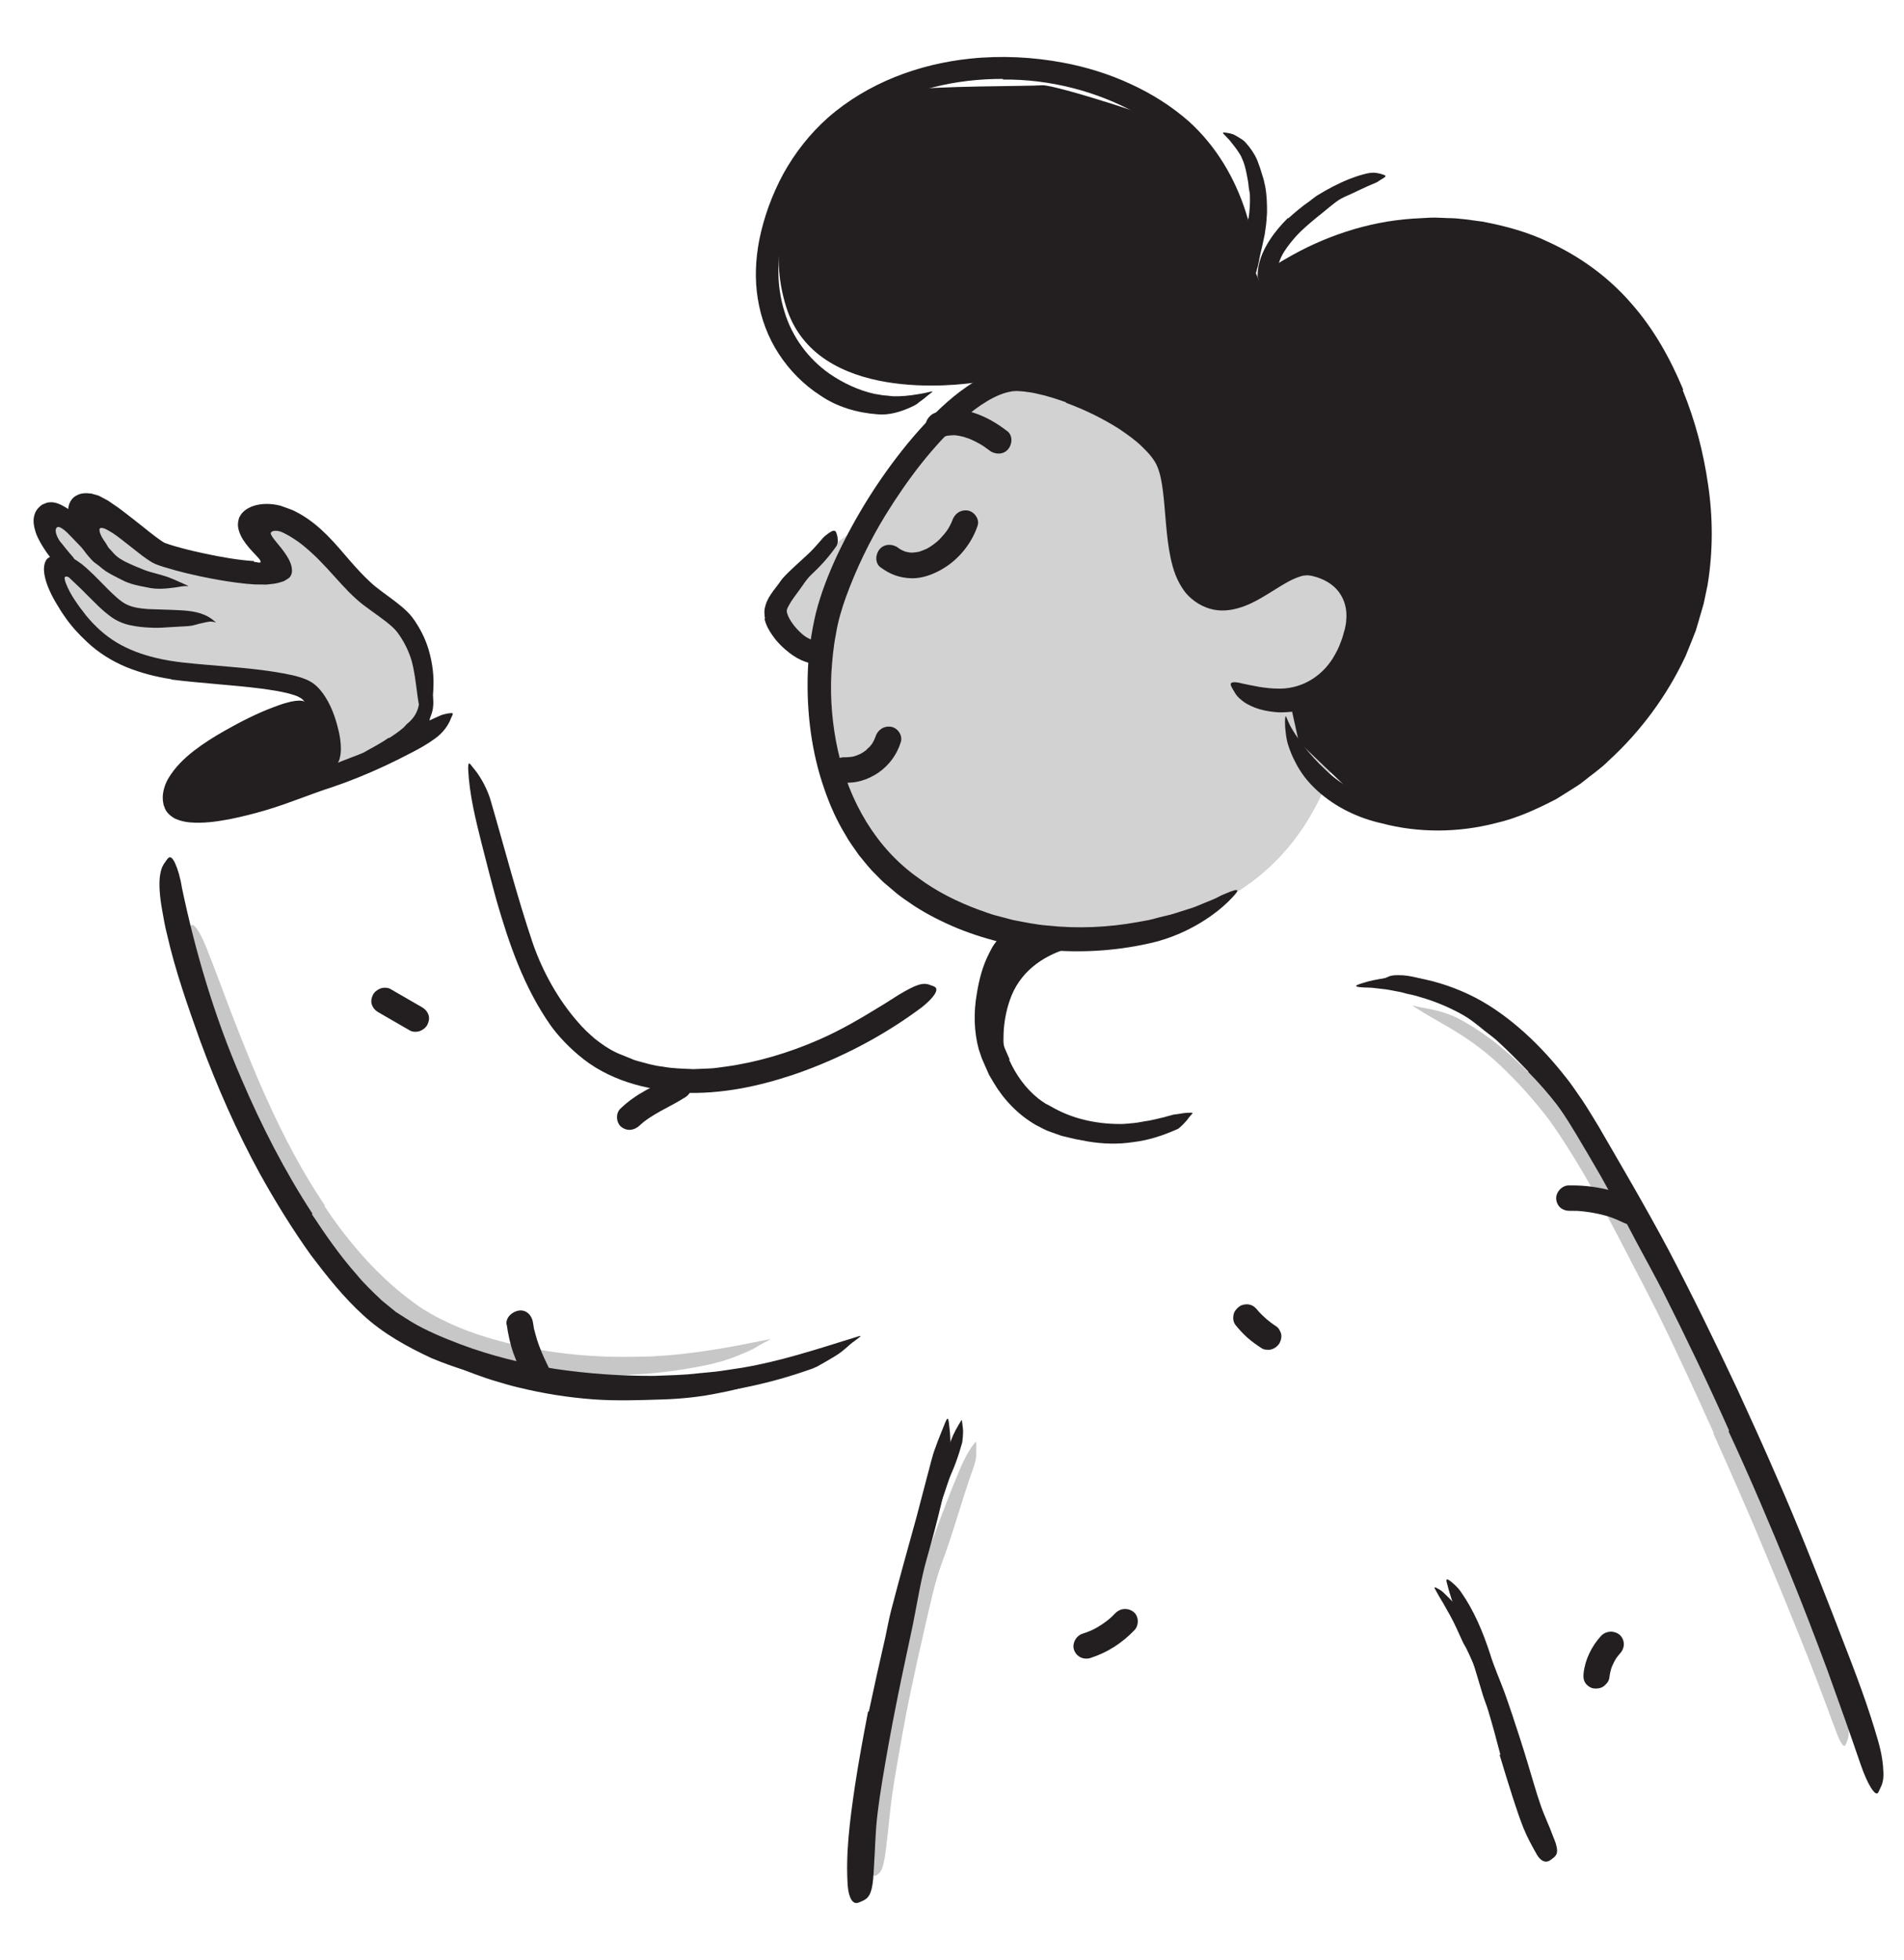<svg width="205" height="211" viewBox="0 0 205 211" fill="none" xmlns="http://www.w3.org/2000/svg">
<path opacity="0.2" d="M93.377 56.137C93.377 56.137 86.292 60.742 84.573 63.333C82.844 65.916 83.233 69.503 84.542 69.55C85.852 69.598 88.241 71.292 88.241 71.292C88.241 71.292 89.388 82.012 90.156 84.527C90.924 87.034 98.401 96.856 99.871 97.465C101.34 98.075 108.388 99.714 111.313 100.333C114.238 100.953 124.543 99.925 126.507 99.016C127.979 98.337 138.295 96.2 143.073 83.678C145.647 76.942 138.171 77.428 139.481 75.996C140.791 74.565 147.491 69.433 146.643 66.236C145.796 63.039 143.037 57.137 140.088 58.548C137.139 59.96 132.787 66.824 130.418 63.692C128.049 60.56 127.524 51.406 127.524 51.406C127.524 51.406 123.303 43.862 121.672 43.652C120.04 43.442 108.823 39.705 108.823 39.705L99.024 47.877L93.36 56.147L93.377 56.137Z" fill="#231F20"/>
<path d="M94.249 79.346C94.249 79.346 94.219 79.434 94.213 79.477C94.153 79.662 94.249 79.346 94.266 79.327C94.208 79.383 94.181 79.539 94.141 79.611C94.055 79.789 93.96 79.951 93.856 80.122C93.752 80.293 93.928 80.005 93.945 79.995C93.919 79.997 93.88 80.086 93.864 80.104C93.798 80.187 93.733 80.269 93.668 80.343C93.553 80.481 93.343 80.609 93.255 80.762C93.271 80.735 93.522 80.543 93.371 80.658C93.338 80.686 93.296 80.716 93.263 80.744C93.188 80.802 93.113 80.859 93.037 80.908C92.878 81.024 92.709 81.115 92.532 81.215C92.397 81.294 92.879 81.049 92.642 81.154C92.6 81.175 92.557 81.195 92.514 81.207C92.429 81.24 92.344 81.281 92.259 81.314C92.064 81.39 91.866 81.44 91.669 81.491L92.038 81.409C91.652 81.492 91.271 81.523 90.879 81.504L91.254 81.525L91.185 81.53C90.792 81.494 90.454 81.513 90.111 81.747C89.825 81.941 89.566 82.288 89.505 82.626C89.446 82.99 89.484 83.381 89.7 83.68C89.896 83.946 90.215 84.228 90.572 84.25C91.348 84.297 92.058 84.248 92.81 84.023C93.426 83.845 94.036 83.538 94.573 83.177C95.746 82.363 96.588 81.207 96.995 79.856C97.21 79.154 96.637 78.337 95.928 78.233C95.131 78.118 94.479 78.591 94.249 79.337L94.249 79.346Z" fill="#231F20"/>
<path d="M108.446 46.41C106.34 44.771 103.389 43.387 100.629 44.463C99.941 44.732 99.464 45.537 99.743 46.237C100.023 46.937 100.781 47.343 101.52 47.053C101.639 47.009 101.767 46.965 101.886 46.929C101.946 46.916 102.024 46.91 102.074 46.88C102.007 46.911 101.791 46.929 101.989 46.904C102.264 46.865 102.533 46.86 102.809 46.846C103 46.839 102.539 46.817 102.722 46.844C102.784 46.856 102.853 46.859 102.914 46.862C103.045 46.877 103.176 46.901 103.307 46.924C103.439 46.947 103.57 46.979 103.693 47.011C103.755 47.032 103.825 47.043 103.887 47.064C103.922 47.069 103.949 47.084 103.984 47.09C104.08 47.116 104.045 47.11 103.886 47.055C103.924 47.112 104.196 47.166 104.266 47.194C104.39 47.244 104.515 47.302 104.639 47.351C104.888 47.467 105.128 47.583 105.369 47.717C105.485 47.784 105.601 47.851 105.717 47.918C105.789 47.963 105.861 48.008 105.933 48.053C106.094 48.159 105.735 47.916 105.888 48.023C106.113 48.183 106.338 48.343 106.564 48.512C107.133 48.951 108.052 48.961 108.548 48.35C109.013 47.785 109.051 46.871 108.446 46.402L108.446 46.41Z" fill="#231F20"/>
<path d="M68.89 121.134C68.939 121.087 68.989 121.04 69.031 121.002C69.163 120.88 69.048 121.001 68.972 121.05C69.073 120.982 69.172 120.888 69.263 120.804C69.472 120.642 69.681 120.488 69.899 120.342C70.309 120.069 70.739 119.82 71.169 119.58C72.072 119.087 72.985 118.628 73.85 118.07C74.471 117.661 74.69 116.72 74.252 116.141C73.813 115.562 72.97 115.366 72.307 115.805C71.417 116.382 70.478 116.852 69.55 117.355C68.546 117.907 67.625 118.546 66.791 119.349C66.254 119.863 66.341 120.873 66.894 121.306C67.519 121.801 68.303 121.694 68.882 121.143L68.89 121.134Z" fill="#231F20"/>
<path d="M54.557 142.578C54.711 143.657 54.943 144.73 55.305 145.748C55.645 146.682 56.08 147.582 56.506 148.474C56.665 148.816 56.847 149.087 57.208 149.257C57.524 149.404 57.976 149.445 58.312 149.305C58.967 149.035 59.557 148.198 59.212 147.499C58.796 146.632 58.371 145.757 58.042 144.857C57.888 144.437 57.751 144.015 57.64 143.582C57.607 143.463 57.583 143.344 57.551 143.234C57.529 143.158 57.448 142.948 57.47 142.868C57.508 143.082 57.518 143.107 57.483 142.954C57.48 142.885 57.459 142.826 57.447 142.757C57.422 142.621 57.406 142.483 57.382 142.356C57.282 141.636 56.7 140.965 55.887 141.074C55.17 141.168 54.42 141.818 54.54 142.588L54.557 142.578Z" fill="#231F20"/>
<path d="M169.015 130.341C169.3 130.335 169.587 130.346 169.872 130.348C169.977 130.356 169.951 130.35 169.786 130.346C169.864 130.348 169.934 130.36 170.012 130.362C170.16 130.375 170.316 130.388 170.464 130.401C170.996 130.46 171.52 130.544 172.037 130.655C172.299 130.71 172.554 130.774 172.809 130.846C172.95 130.886 173.107 130.915 173.24 130.972C173.019 130.88 173.214 130.966 173.328 130.999C173.858 131.185 174.38 131.405 174.887 131.653C175.536 131.964 176.465 131.685 176.775 131.006C177.086 130.328 176.869 129.505 176.176 129.172C173.918 128.075 171.422 127.557 168.878 127.603C168.143 127.612 167.482 128.388 167.554 129.086C167.63 129.869 168.236 130.362 169.023 130.341L169.015 130.341Z" fill="#231F20"/>
<g opacity="0.25">
<path d="M95.719 183.416C96.199 181.006 96.697 178.596 97.325 176.199C97.534 175.322 97.705 174.44 97.951 173.576C98.807 170.508 99.755 167.458 100.881 164.459C101.364 163.124 101.902 161.8 102.395 160.481C103.111 158.811 103.659 157.071 104.769 155.546C105.106 155.064 105.129 155.157 105.115 155.661C105.112 155.99 105.11 156.345 105.107 156.7C105.08 157.119 104.954 157.581 104.783 158.065C103.548 161.497 102.647 164.977 101.347 168.416C100.603 170.486 100.161 172.71 99.643 174.88C99.088 177.27 98.562 179.666 98.054 182.069C97.744 183.545 97.452 185.035 97.188 186.515C96.802 188.768 96.362 191.026 96.05 193.272C95.798 195.019 95.674 196.737 95.457 198.463C95.41 198.839 95.363 199.216 95.316 199.602C95.095 201.025 94.922 201.466 94.529 201.745C94.44 201.806 94.351 201.892 94.261 201.927C93.981 202.048 93.824 201.448 93.841 200.399C93.855 197.289 94.157 194.022 94.533 190.74C94.781 188.301 95.241 185.859 95.664 183.421L95.719 183.416Z" fill="#231F20"/>
</g>
<g opacity="0.25">
<path d="M34.935 129.833C37.332 133.439 40.165 136.775 43.558 139.475C44.193 139.944 44.812 140.456 45.471 140.871C46.138 141.261 46.779 141.678 47.505 142.011C49.983 143.276 52.743 144.151 55.562 144.792C58.39 145.433 61.305 145.838 64.26 145.986C65.563 146.069 66.888 146.065 68.204 146.054L70.177 146.012C70.834 145.964 71.49 145.925 72.147 145.878C75.513 145.581 78.84 144.985 82.197 144.294C83.26 144.122 83.11 144.095 82.286 144.521C81.874 144.721 81.312 145.13 80.581 145.455C79.848 145.762 78.979 146.151 78 146.449C76.276 146.981 74.507 147.255 72.737 147.538C71.856 147.642 70.966 147.763 70.074 147.842L67.404 148.011C63.85 148.031 60.325 147.703 56.871 147.014C54.815 146.567 52.716 146.133 50.659 145.467C49.619 145.182 48.618 144.758 47.609 144.385C46.632 143.925 45.631 143.501 44.726 142.899C40.779 140.354 37.544 137.049 34.839 133.423C34.042 132.279 33.186 131.176 32.475 129.982L31.371 128.22L30.343 126.417C28.295 122.76 26.59 118.909 25.016 115.07C23.796 112.081 22.588 109.159 21.517 106.155C21.277 105.496 21.029 104.855 20.806 104.178C20.003 101.679 19.982 100.805 20.302 100.108C20.383 99.948 20.445 99.749 20.536 99.638C20.836 99.272 21.473 100.187 22.201 101.96C23.256 104.595 24.236 107.32 25.296 110.055C26.372 112.78 27.459 115.538 28.693 118.239C30.502 122.248 32.544 126.167 34.995 129.794L34.953 129.831L34.935 129.833Z" fill="#231F20"/>
</g>
<g opacity="0.25">
<path d="M184.509 154.243C182.539 149.882 180.551 145.522 178.422 141.237C177.636 139.681 176.848 138.117 176.027 136.582C173.209 131.126 170.381 125.629 166.857 120.637C165.246 118.501 163.386 116.431 161.42 114.587C160.156 113.404 158.781 112.344 157.303 111.397C155.843 110.44 154.273 109.656 152.768 108.695C151.818 108.109 151.93 108.218 152.881 108.417C153.832 108.608 155.718 108.845 157.534 109.923C160.81 111.742 163.579 114.299 165.994 116.958C167.16 118.357 168.364 119.794 169.32 121.325C169.811 122.085 170.338 122.832 170.803 123.603L172.172 125.944C172.725 126.878 173.269 127.821 173.788 128.785C174.323 129.737 174.868 130.698 175.414 131.667C176.461 133.618 177.534 135.567 178.527 137.524C180.702 141.848 182.807 146.213 184.806 150.623C186.066 153.326 187.237 156.064 188.452 158.781C190.242 162.919 191.989 167.105 193.68 171.252C194.344 172.863 194.998 174.457 195.661 176.051C196.315 177.645 196.959 179.232 197.552 180.866C197.809 181.589 198.117 182.263 198.329 183.007C199.204 185.731 199.15 186.75 198.875 187.43C198.81 187.591 198.747 187.786 198.671 187.879C198.534 188.039 198.346 187.851 198.11 187.384C197.992 187.155 197.862 186.85 197.73 186.494C197.606 186.136 197.444 185.714 197.252 185.234C195.178 179.526 192.731 173.536 190.232 167.551C188.383 163.101 186.437 158.668 184.456 154.265L184.491 154.245L184.509 154.243Z" fill="#231F20"/>
</g>
<path d="M54.667 147.206C57.144 147.951 59.704 148.498 62.304 148.815C63.253 148.947 64.212 148.962 65.167 149.044C68.541 149.299 71.955 149.166 75.354 148.758C76.865 148.578 78.369 148.264 79.836 147.92C80.772 147.652 81.72 147.45 82.656 147.182C83.602 146.931 84.537 146.663 85.514 146.509C86.122 146.409 86.065 146.464 85.634 146.808C85.361 147.031 85.054 147.273 84.739 147.525C84.357 147.806 83.877 148.046 83.344 148.256C82.397 148.625 81.432 148.996 80.443 149.251C79.454 149.498 78.466 149.762 77.457 149.943C75.458 150.364 73.413 150.579 71.369 150.643C68.929 150.723 66.385 150.819 63.896 150.635C61.164 150.437 58.463 150.003 55.819 149.354C55.006 149.169 54.206 148.924 53.408 148.687C52.609 148.459 51.816 148.172 51.041 147.891C48.679 147.011 46.424 145.888 44.26 144.666C42.584 143.705 40.952 142.741 39.429 141.568C39.087 141.319 38.779 141.043 38.461 140.759C37.314 139.672 37.098 139.179 37.191 138.67C37.211 138.551 37.221 138.417 37.268 138.329C37.424 138.016 38.019 138.319 38.885 139.002C41.462 140.977 44.311 142.88 47.433 144.402C49.749 145.536 52.151 146.514 54.675 147.188L54.677 147.23L54.667 147.206Z" fill="#231F20"/>
<path d="M164.55 115.35C163.463 114.22 162.304 113.044 161.161 112.004C160.732 111.619 160.262 111.297 159.816 110.938C158.269 109.657 156.596 108.471 154.747 107.593C153.934 107.187 153.065 106.898 152.198 106.642C151.633 106.491 151.069 106.366 150.511 106.188C149.947 106.046 149.381 105.886 148.827 105.614C148.479 105.445 148.524 105.484 148.85 105.389C149.013 105.341 149.26 105.243 149.566 105.098C149.865 104.996 150.204 104.968 150.569 104.973C151.866 104.961 153.081 105.376 154.269 105.777C155.449 106.204 156.584 106.763 157.646 107.423C158.899 108.231 160.279 108.968 161.462 109.936C162.779 110.987 163.937 112.146 165.103 113.287C165.82 114.001 166.528 114.724 167.212 115.475C168.247 116.61 169.191 117.846 170.084 119.087C170.779 120.052 171.507 120.98 172.092 122.006C172.216 122.227 172.359 122.448 172.475 122.678C172.921 123.544 172.888 123.899 172.594 124.266C172.52 124.35 172.464 124.449 172.389 124.515C172.131 124.734 171.71 124.511 171.28 123.962C170.671 123.136 170.061 122.301 169.443 121.468C168.858 120.614 168.264 119.761 167.629 118.928C166.676 117.701 165.647 116.514 164.526 115.387L164.559 115.35L164.55 115.35Z" fill="#231F20"/>
<path d="M158.936 179.815C158.613 179.052 158.291 178.29 157.925 177.548C157.796 177.272 157.624 177.026 157.495 176.751C157.046 175.782 156.632 174.793 156.106 173.856C155.872 173.442 155.638 173.027 155.405 172.613C155.086 172.093 154.776 171.572 154.491 171.023C154.402 170.848 154.464 170.835 154.636 170.916C154.799 170.998 155.098 171.147 155.366 171.385C155.831 171.824 156.278 172.273 156.701 172.75C157.089 173.247 157.401 173.802 157.695 174.368C158.031 175.051 158.532 175.669 158.869 176.37C159.253 177.127 159.612 177.904 159.954 178.691L160.569 180.141C160.881 180.869 161.15 181.619 161.47 182.338C161.712 182.899 162.022 183.42 162.254 183.982C162.305 184.108 162.373 184.224 162.415 184.35C162.581 184.822 162.547 185.007 162.284 185.211C162.225 185.259 162.166 185.316 162.106 185.347C161.892 185.477 161.629 185.351 161.428 185.047C161.13 184.594 160.823 184.125 160.577 183.634C160.338 183.133 160.117 182.622 159.896 182.112C159.564 181.35 159.25 180.578 158.901 179.826L158.936 179.806L158.936 179.815Z" fill="#231F20"/>
<path d="M98.733 164.192L99.867 161.339C99.999 160.99 100.096 160.634 100.237 160.284L100.991 158.461L101.791 156.651C102.019 156.111 102.212 155.566 102.405 155.021C102.66 154.323 103.033 153.668 103.433 153.01C103.555 152.809 103.566 152.843 103.586 153.05C103.597 153.257 103.689 153.658 103.695 154.108C103.689 154.5 103.656 154.884 103.605 155.262L103.282 156.347C103.054 157.069 102.79 157.785 102.491 158.486C102.11 159.324 101.866 160.238 101.549 161.115L100.487 164.005L99.846 165.785C99.521 166.68 99.187 167.583 98.925 168.49C98.723 169.193 98.61 169.905 98.462 170.62C98.426 170.779 98.398 170.929 98.362 171.088C98.207 171.665 98.056 171.825 97.695 171.872C97.606 171.879 97.528 171.903 97.448 171.901C97.182 171.896 97.025 171.614 97.045 171.161C97.081 169.83 97.409 168.484 97.772 167.143C98.048 166.149 98.341 165.161 98.707 164.194L98.742 164.191L98.733 164.192Z" fill="#231F20"/>
<path opacity="0.2" d="M35.759 82.994C35.759 82.994 34.477 74.641 33.116 74.042C31.755 73.443 22.186 72.26 21.47 72.198C20.755 72.137 12.648 70.337 11.674 69.655C10.699 68.973 6.507 63.941 6.507 63.941L6.46 60.734C6.46 60.734 3.651 56.248 4.865 56.028C6.079 55.809 9.508 58.061 9.508 58.061C9.508 58.061 8.557 54.03 9.311 54.328C10.066 54.625 15.921 58.057 15.921 58.057L25.007 61.139L29.67 61.236C29.67 61.236 26.55 55.781 27.831 55.693C29.113 55.605 34.643 58.653 34.475 58.607C34.308 58.561 39.014 63.114 41.205 64.784C43.396 66.453 45.067 69.817 45.358 70.222C45.649 70.626 46.895 77.637 44.611 78.801C42.325 79.964 35.767 82.976 35.767 82.976L35.759 82.994Z" fill="#231F20"/>
<path d="M41.879 79.461C42.394 79.135 42.924 78.765 43.4 78.364C43.575 78.221 43.688 78.04 43.846 77.906C44.414 77.438 44.831 76.905 45.035 76.14C45.122 75.814 45.165 75.466 45.173 75.113C45.161 74.891 45.166 74.658 45.163 74.426C45.211 74.19 45.346 73.938 45.438 73.698C45.509 73.546 45.544 73.56 45.698 73.668C45.835 73.777 46.202 73.971 46.442 74.226C46.728 75.183 46.808 76.372 46.194 77.455C45.844 78.095 45.504 78.759 45.042 79.253C44.511 79.778 43.967 80.193 43.405 80.618C43.052 80.87 42.699 81.114 42.336 81.35C41.788 81.705 41.194 82.012 40.617 82.317C40.178 82.577 39.739 82.863 39.253 83.066C39.151 83.109 39.049 83.169 38.929 83.196C38.723 83.264 38.574 83.251 38.456 83.166C38.339 83.09 38.263 82.958 38.191 82.766C38.16 82.674 38.121 82.591 38.091 82.508C38.015 82.222 38.12 81.912 38.335 81.679C38.661 81.412 38.979 81.17 39.298 80.938C39.619 80.731 39.967 80.564 40.314 80.364C40.822 80.073 41.355 79.771 41.851 79.412L41.879 79.444L41.879 79.461Z" fill="#231F20"/>
<path d="M119.435 101.464C118.689 101.404 110.825 101.456 108.709 107.704C107.069 112.544 108.954 116.861 108.954 116.861L105.728 109.466L106.873 104.012L110.401 100.534L119.453 101.471L119.435 101.464Z" fill="#231F20"/>
<path d="M105.298 41.136C103.193 41.471 87.916 43.455 84.654 33.059C80.828 20.84 91.296 10.784 97.409 9.741C100.444 9.226 110.888 9.295 112.196 9.179C113.503 9.063 125.998 13.064 126.828 13.785C127.657 14.507 132.118 22.556 132.118 22.556L135.593 30.249C135.593 30.249 144.442 26.451 144.939 26.308C145.436 26.164 157.736 24.313 162.521 26.133C167.306 27.954 174.107 33.023 175.981 35.752C177.865 38.48 181.569 48.865 181.875 54.013C182.18 59.161 181.874 67.73 179.707 70.525C177.54 73.32 175.392 79.295 171.302 82.248C167.211 85.2 159.686 87.68 157.4 87.73C155.115 87.781 147.462 87.019 146.395 86.077C145.327 85.135 139.838 79.856 139.838 79.856L138.811 75.221C138.811 75.221 144.701 71.409 145.28 69.68C145.859 67.951 146.078 63.343 145.266 62.964C144.454 62.585 139.687 60.111 139.687 60.111C139.687 60.111 134.047 65.198 131.942 64.367C129.836 63.536 128.275 61.64 127.553 60.489C126.831 59.339 125.835 49.658 125.835 49.658C125.835 49.658 122.932 44.749 120.262 44.265C118.048 43.863 109.129 40.521 105.298 41.127L105.298 41.136Z" fill="#231F20"/>
<path d="M138.689 23.522C139.444 22.844 140.184 22.218 140.997 21.655C141.291 21.451 141.547 21.207 141.859 21.019C142.936 20.357 144.061 19.76 145.244 19.286C145.771 19.08 146.309 18.89 146.866 18.75C147.218 18.653 147.587 18.58 147.962 18.592C148.337 18.621 148.706 18.702 149.044 18.846C149.257 18.931 149.192 19.022 148.982 19.151C148.847 19.239 148.712 19.318 148.603 19.387C148.46 19.476 148.293 19.609 148.14 19.665C147.008 20.117 145.943 20.684 144.702 21.223C143.973 21.556 143.343 22.139 142.701 22.654C141.992 23.226 141.275 23.798 140.586 24.411C140.163 24.788 139.766 25.172 139.406 25.587C138.857 26.222 138.327 26.891 137.958 27.64C137.676 28.22 137.544 28.847 137.437 29.455C137.418 29.594 137.407 29.723 137.38 29.854C137.284 30.341 137.072 30.453 136.525 30.463C136.395 30.474 136.274 30.484 136.152 30.468C135.743 30.45 135.44 30.158 135.407 29.699C135.389 28.356 135.944 27.018 136.7 25.852C137.262 24.975 137.942 24.191 138.668 23.464L138.705 23.495L138.689 23.522Z" fill="#231F20"/>
<path d="M82.374 66.606C82.33 66.436 82.31 66.23 82.306 65.997C82.295 65.773 82.31 65.555 82.377 65.342C82.475 64.858 82.63 64.637 82.773 64.332C83.072 63.84 83.384 63.416 83.697 63.027C83.928 62.739 84.105 62.431 84.346 62.168C85.195 61.251 86.138 60.464 87.017 59.63C87.411 59.269 87.768 58.867 88.116 58.475C88.349 58.222 88.546 57.947 88.797 57.718C89.067 57.506 89.328 57.285 89.672 57.136C89.961 57.112 90 57.195 90.106 57.541C90.212 57.879 90.264 58.368 90.09 58.729C89.323 59.856 88.426 60.856 87.429 61.786C86.825 62.337 86.407 63.073 85.922 63.71C85.659 64.06 85.405 64.41 85.177 64.757C84.974 65.077 84.75 65.494 84.731 65.625C84.66 65.795 84.79 66.261 85.031 66.656C85.389 67.276 85.923 67.907 86.538 68.394C87.023 68.769 87.624 68.988 88.17 69.177C88.286 69.211 88.419 69.235 88.527 69.278C88.948 69.425 88.823 69.556 88.813 70.207C88.812 70.354 88.829 70.499 88.837 70.655C88.85 70.905 88.809 71.124 88.607 71.288C88.378 71.454 88.127 71.526 87.827 71.499C86.278 71.297 85.191 70.529 84.174 69.574C83.803 69.207 83.448 68.82 83.133 68.344C82.819 67.876 82.493 67.375 82.312 66.611L82.373 66.589L82.374 66.606Z" fill="#231F20"/>
<path d="M181.163 41.972C182.518 45.263 183.418 48.721 183.918 52.247C184.436 55.772 184.444 59.407 183.845 63.014L183.432 64.983L182.876 66.894L182.593 67.85L182.231 68.778L181.487 70.618C179.503 74.857 176.676 78.708 173.209 81.877C172.386 82.714 171.396 83.374 170.489 84.113C170.036 84.496 169.517 84.772 169.026 85.097C168.526 85.406 168.035 85.731 167.534 86.031C165.445 87.11 163.291 88.099 161.006 88.614C156.98 89.653 152.708 89.667 148.792 88.633C146.258 88.073 143.779 86.894 141.829 85.111C141.342 84.668 140.887 84.187 140.484 83.667C140.088 83.138 139.726 82.581 139.441 81.991C139.13 81.412 138.888 80.801 138.689 80.179C138.49 79.556 138.429 78.896 138.369 78.253C138.326 77.445 138.378 77.095 138.431 77.108C138.502 77.119 138.601 77.5 138.894 78.089C139.535 79.289 140.897 81.198 142.773 82.918C144.398 84.512 146.488 85.609 148.785 86.181C149.963 86.421 151.112 86.802 152.315 86.858C152.913 86.904 153.506 87.037 154.11 87.022L155.912 86.995C158.311 86.823 160.732 86.391 163.002 85.436C164.173 85.064 165.242 84.406 166.361 83.882L167.947 82.897C168.21 82.729 168.482 82.577 168.744 82.4L169.493 81.829C170.726 80.967 171.826 79.901 172.935 78.834C173.439 78.257 173.951 77.68 174.464 77.102C174.967 76.517 175.388 75.86 175.854 75.243C177.629 72.697 179.033 69.904 180.063 67.013C182.365 60.683 181.831 53.68 179.978 47.259C179.401 45.277 178.652 43.344 177.774 41.481C176.906 39.618 175.866 37.829 174.642 36.194C172.788 33.738 170.495 31.603 167.844 29.981C165.202 28.359 162.227 27.239 159.15 26.679C157.942 26.52 156.749 26.307 155.533 26.32C154.319 26.23 153.117 26.337 151.913 26.419C149.51 26.694 147.134 27.14 144.849 27.966C144.35 28.145 143.841 28.291 143.353 28.504C142.865 28.716 142.386 28.929 141.89 29.142C138.272 30.795 137.186 31.454 136.021 31.282C135.757 31.252 135.442 31.261 135.246 31.182C134.915 31.062 135.044 30.68 135.582 30.083C136.13 29.512 137.029 28.626 138.425 27.872C142.468 25.493 147.215 23.851 152.155 23.532L154.015 23.431C154.635 23.406 155.251 23.459 155.873 23.477C157.126 23.477 158.354 23.696 159.588 23.854C162.038 24.309 164.481 24.972 166.736 26.056C170.109 27.602 173.195 29.835 175.62 32.642C178.086 35.427 179.849 38.634 181.231 41.949L181.172 41.988L181.163 41.972Z" fill="#231F20"/>
<path d="M134.428 23.498C134.564 22.678 134.6 21.849 134.574 21.024C134.576 20.72 134.471 20.432 134.446 20.139C134.417 19.601 134.282 19.09 134.191 18.567C134.082 18.045 133.946 17.516 133.714 17.039C133.63 16.811 133.511 16.603 133.375 16.414C133.239 16.216 133.112 16.018 132.967 15.829C132.783 15.592 132.582 15.355 132.398 15.109C132.189 14.883 131.989 14.673 131.751 14.422C131.617 14.268 131.66 14.247 131.85 14.266C132.04 14.294 132.419 14.325 132.813 14.476C133.136 14.632 133.434 14.834 133.76 15.034C134.067 15.245 134.263 15.542 134.502 15.81C134.936 16.375 135.311 16.997 135.517 17.668C135.682 18.064 135.785 18.473 135.915 18.88C136.062 19.286 136.147 19.705 136.233 20.125C136.399 21.042 136.422 21.98 136.418 22.912C136.376 23.48 136.353 24.056 136.258 24.621C136.209 25.051 136.133 25.475 136.03 25.901C135.954 26.325 135.833 26.744 135.739 27.169C135.585 27.825 135.505 28.501 135.288 29.163C135.243 29.314 135.215 29.465 135.16 29.608C134.855 30.12 134.626 30.217 134.132 30.048C134.023 30.013 133.904 29.979 133.793 29.927C133.434 29.756 133.262 29.404 133.306 29.044C133.447 27.989 133.772 27.014 134.011 25.933C134.166 25.138 134.347 24.331 134.393 23.51L134.438 23.506L134.428 23.498Z" fill="#231F20"/>
<path d="M108.651 114.08C109.38 115.689 110.408 117.153 111.8 118.26C112.063 118.454 112.317 118.648 112.596 118.814C112.892 118.962 113.178 119.111 113.457 119.277C115.469 120.394 117.906 120.976 120.418 120.993C120.977 121.016 121.531 120.936 122.095 120.89C122.65 120.836 123.201 120.696 123.755 120.625C124.453 120.464 125.169 120.328 125.856 120.116L126.38 119.979C126.562 119.955 126.744 119.94 126.926 119.908C127.288 119.835 127.652 119.788 128.044 119.782C128.532 119.776 128.47 119.764 128.174 120.098C128.025 120.256 127.841 120.564 127.567 120.836C127.435 120.976 127.296 121.142 127.129 121.277C127.045 121.352 126.961 121.411 126.87 121.496L126.572 121.632C125.114 122.268 123.571 122.765 121.977 122.947C120.394 123.189 118.752 123.144 117.16 122.879C116.685 122.789 116.201 122.699 115.725 122.609C115.248 122.494 114.763 122.379 114.277 122.264L112.864 121.76C112.401 121.575 111.96 121.318 111.522 121.096C109.615 119.997 108.065 118.369 106.984 116.54L106.486 115.694L106.09 114.798L105.703 113.909C105.591 113.6 105.487 113.281 105.383 112.963C104.854 111.019 104.825 108.965 105.166 107.002C105.408 105.476 105.791 103.956 106.544 102.526C106.701 102.204 106.868 101.898 107.071 101.606C107.85 100.509 108.357 100.364 108.99 100.639C109.142 100.704 109.293 100.761 109.42 100.845C109.845 101.145 109.782 101.761 109.408 102.446C108.277 104.475 107.585 106.743 107.559 109.068C107.561 109.928 107.649 110.781 107.832 111.609C107.923 112.023 108.041 112.426 108.175 112.828L108.71 114.058L108.651 114.088L108.651 114.08Z" fill="#231F20"/>
<path d="M73.526 117.562C69.509 117.344 65.411 116.268 62.262 113.555C61.143 112.603 60.132 111.555 59.298 110.4C56.404 106.28 54.822 101.632 53.484 97.016C52.915 94.957 52.38 92.878 51.863 90.831C51.203 88.197 50.543 85.563 50.407 82.818C50.397 81.954 50.497 82.04 50.955 82.662C51.474 83.261 52.256 84.43 52.751 85.904C54.298 91.188 55.644 96.445 57.383 101.593C58.456 104.647 60.116 107.627 62.224 110.023C62.789 110.695 63.428 111.285 64.084 111.848C64.763 112.374 65.467 112.873 66.234 113.246C66.61 113.447 67.051 113.582 67.452 113.763C67.868 113.909 68.262 114.133 68.701 114.225C69.565 114.454 70.422 114.726 71.331 114.815C72.419 115.025 73.549 115.035 74.673 115.088L76.373 115.017C76.937 115.005 77.504 114.89 78.074 114.826C81.508 114.356 84.93 113.339 88.15 111.928C90.656 110.849 92.972 109.443 95.278 108.03C95.783 107.715 96.279 107.4 96.784 107.076C98.696 105.935 99.406 105.731 100.161 106.037C100.33 106.109 100.532 106.152 100.667 106.244C101.109 106.541 100.554 107.392 99.236 108.441C95.248 111.423 90.541 113.94 85.453 115.676C81.679 116.945 77.64 117.798 73.538 117.63L73.535 117.57L73.526 117.562Z" fill="#231F20"/>
<path d="M33.573 130.694C35.057 132.939 36.601 135.172 38.367 137.163C39.214 138.2 40.175 139.108 41.127 140.007L42.627 141.231L44.292 142.287C45.945 143.275 47.767 144.017 49.596 144.717C52.844 145.934 56.282 146.784 59.775 147.355C63.282 147.874 66.853 148.121 70.437 148.11C72.025 148.039 73.626 148.028 75.207 147.829C76.003 147.738 76.792 147.699 77.587 147.583C78.372 147.467 79.157 147.342 79.943 147.226C83.97 146.544 87.819 145.284 91.756 144.06C92.988 143.658 92.844 143.73 91.948 144.396C91.485 144.7 90.919 145.347 90.094 145.869C89.681 146.126 89.226 146.395 88.736 146.676C88.491 146.816 88.237 146.948 87.975 147.107C87.703 147.224 87.432 147.357 87.141 147.441C83.04 148.885 78.791 149.8 74.504 150.169C70.215 150.504 65.912 150.403 61.664 149.859C56.6 149.186 51.313 148.239 46.446 146.193C43.833 144.975 41.253 143.557 39.095 141.564C36.956 139.612 35.204 137.388 33.493 135.135C31.474 132.316 29.658 129.368 27.986 126.357C25.474 121.776 23.367 116.956 21.572 112.094C20.215 108.293 18.887 104.551 17.993 100.618C17.765 99.761 17.624 98.898 17.464 98.01C17.169 96.37 17.128 95.258 17.2 94.472C17.289 93.684 17.465 93.223 17.758 92.839C17.888 92.665 18.015 92.44 18.149 92.335C18.375 92.162 18.613 92.4 18.869 92.962C19.125 93.525 19.406 94.411 19.589 95.571C21.017 102.377 23.067 109.415 26.005 116.165C28.148 121.179 30.66 126.086 33.64 130.645L33.59 130.684L33.573 130.694Z" fill="#231F20"/>
<path d="M27.348 60.487L27.618 60.516L27.671 60.529L27.768 60.547C27.82 60.56 27.89 60.562 27.959 60.557C28.047 60.567 28.086 60.486 28.057 60.437C28.046 60.379 28.017 60.33 27.979 60.264C27.96 60.231 27.95 60.207 27.913 60.167C27.894 60.143 27.931 60.182 27.857 60.103L27.663 59.888L27.249 59.443C26.679 58.848 26.185 58.204 25.911 57.627C25.646 57.041 25.56 56.561 25.657 56.09C25.685 55.968 25.704 55.83 25.766 55.688C25.837 55.554 25.925 55.418 26.014 55.291C26.21 55.053 26.452 54.861 26.705 54.721C27.448 54.301 28.388 54.172 29.41 54.285C29.664 54.324 29.927 54.363 30.191 54.435L30.988 54.721C31.245 54.819 31.528 54.907 31.77 55.041L32.297 55.323C34.572 56.626 36.125 58.561 37.596 60.263C38.336 61.117 39.083 61.938 39.886 62.676C40.654 63.4 41.616 64.023 42.558 64.75C42.975 65.076 43.401 65.409 43.804 65.803C44.206 66.181 44.589 66.697 44.856 67.138C45.442 68.048 45.904 69.054 46.193 70.091C46.576 71.429 46.736 72.819 46.659 74.16C46.625 74.831 46.573 75.494 46.512 76.149C46.494 76.476 46.416 76.799 46.337 77.13C46.268 77.453 46.181 77.785 46.12 78.115C45.929 78.935 46.07 78.821 45.886 78.134C45.79 77.791 45.591 77.303 45.334 76.716C45.129 76.126 45.014 75.425 44.924 74.696C44.751 73.393 44.617 72.18 44.297 71.051C43.952 69.933 43.429 68.923 42.72 67.989C42.172 67.306 41.071 66.541 40.006 65.772C39.473 65.388 38.85 64.943 38.329 64.455C37.791 63.977 37.304 63.47 36.834 62.961C35.719 61.743 34.655 60.504 33.506 59.469C32.931 58.951 32.349 58.451 31.729 58.057C31.414 57.86 31.108 57.654 30.778 57.493L30.608 57.404C30.608 57.404 30.546 57.375 30.519 57.36L30.332 57.273C30.057 57.159 29.705 57.085 29.371 57.181C29.295 57.213 29.211 57.262 29.171 57.334C29.132 57.414 29.162 57.489 29.192 57.563C29.26 57.703 29.354 57.832 29.448 57.97L29.773 58.38L29.95 58.596C30.061 58.733 30.172 58.861 30.284 59.005C30.507 59.278 30.696 59.562 30.875 59.83C31.225 60.383 31.435 60.905 31.437 61.427C31.45 61.682 31.337 62.017 31.13 62.196C31.03 62.29 30.903 62.343 30.794 62.421C30.676 62.49 30.576 62.575 30.422 62.605C30.071 62.72 29.721 62.825 29.288 62.861L28.675 62.928L28.04 62.92L27.423 62.911L26.987 62.878C26.691 62.86 26.402 62.832 26.114 62.796C24.96 62.668 23.83 62.487 22.707 62.271C21.004 61.949 19.333 61.555 17.664 61.042C17.452 60.974 17.249 60.913 17.027 60.829C16.824 60.768 16.575 60.652 16.333 60.518C15.929 60.269 15.568 60.007 15.225 59.753C14.563 59.234 13.892 58.707 13.231 58.188L12.606 57.709L12.182 57.418C11.912 57.235 11.644 57.086 11.412 56.968C11.296 56.909 11.172 56.868 11.058 56.843C10.944 56.835 10.811 56.786 10.723 56.93C10.663 57.269 10.862 57.586 10.98 57.842C11.105 58.071 11.264 58.281 11.376 58.443C11.623 58.842 12.174 59.729 12.026 60.392C12.009 60.564 12.045 60.75 12.019 60.906C11.998 61.173 11.7 61.291 11.214 61.143C10.976 61.068 10.709 60.936 10.42 60.737C10.276 60.638 10.139 60.521 9.994 60.396C9.939 60.349 9.819 60.214 9.718 60.102C9.616 59.982 9.514 59.862 9.403 59.734C8.158 58.202 7.254 56.205 7.32 54.993C7.339 54.684 7.393 54.405 7.501 54.14C7.564 54.006 7.635 53.872 7.749 53.734C7.855 53.597 8.038 53.445 8.173 53.374C8.704 53.066 9.173 53.053 9.82 53.128L10.366 53.28C10.463 53.315 10.542 53.317 10.649 53.368L10.97 53.539L11.623 53.887L12.317 54.361C12.776 54.657 13.247 55.038 13.718 55.393L14.76 56.206L16.165 57.323C16.618 57.679 17.098 58.042 17.485 58.293C17.548 58.339 17.637 58.391 17.655 58.398C17.699 58.412 17.683 58.43 17.798 58.464C17.975 58.526 18.143 58.589 18.346 58.65C18.735 58.772 19.158 58.891 19.572 59.003C20.418 59.233 21.28 59.427 22.15 59.613C23.88 59.976 25.652 60.292 27.352 60.401L27.355 60.461L27.348 60.487Z" fill="#231F20"/>
<path d="M7.472 54.964C7.915 55.303 8.36 55.675 8.788 56.067L9.098 56.349L9.271 56.514L9.602 56.853L10.896 58.206C11.209 58.538 11.562 58.816 11.857 59.142C12.123 59.435 12.355 59.706 12.563 59.877C12.799 60.071 13.095 60.26 13.416 60.43C14.067 60.752 14.786 61.06 15.521 61.349C16.176 61.603 16.878 61.741 17.548 61.951C18.42 62.195 19.267 62.629 20.11 62.995C20.368 63.119 20.332 63.096 20.081 63.091C19.836 63.068 19.355 63.15 18.796 63.247C17.814 63.379 16.838 63.459 15.907 63.245C14.97 63.066 13.998 62.898 13.105 62.417C12.561 62.129 11.992 61.877 11.408 61.498C10.778 61.072 10.419 60.675 10.007 60.266L8.747 58.902L7.599 57.708C7.361 57.455 7.067 57.146 6.707 56.903C6.564 56.82 6.392 56.698 6.212 56.73C5.966 56.835 5.98 57.107 6.017 57.317C6.064 57.544 6.154 57.767 6.278 57.987C6.404 58.224 6.571 58.432 6.727 58.598C6.959 58.895 7.247 59.255 7.516 59.574C7.636 59.718 7.773 59.843 7.885 59.996C8.263 60.579 8.293 60.824 8.096 61.206C8.049 61.296 8.019 61.392 7.963 61.465C7.803 61.725 7.375 61.683 6.881 61.357C6.504 61.124 6.194 60.834 5.9 60.525C5.753 60.366 5.606 60.208 5.468 60.049L5.264 59.801C5.198 59.712 5.143 59.649 5.011 59.455C4.56 58.801 4.104 58.054 3.859 57.357C3.632 56.668 3.557 56.06 3.663 55.617C3.759 55.131 3.989 54.712 4.541 54.325C4.813 54.218 4.99 54.118 5.196 54.084C5.403 54.058 5.611 54.05 5.848 54.099C6.312 54.18 6.891 54.474 7.477 54.886L7.48 54.946L7.472 54.964Z" fill="#231F20"/>
<path d="M93.544 184.26C94.111 181.595 94.697 178.947 95.31 176.295C95.519 175.33 95.691 174.35 95.937 173.391C96.816 170.005 97.758 166.623 98.692 163.258C99.088 161.756 99.475 160.254 99.871 158.76C100.143 157.807 100.334 156.843 100.688 155.901C101.024 154.961 101.406 154.034 101.779 153.107C102.026 152.53 102.104 152.637 102.169 153.18C102.225 153.724 102.378 154.738 102.314 155.883C102.26 156.384 102.278 156.896 102.188 157.39L101.926 158.873C101.736 159.854 101.609 160.848 101.356 161.825C100.885 163.777 100.379 165.724 99.818 167.675C99.143 170.009 98.773 172.492 98.282 174.907C97.724 177.563 97.138 180.22 96.607 182.882C96.281 184.518 95.956 186.163 95.666 187.805C95.224 190.294 94.775 192.801 94.476 195.288C94.239 197.221 94.224 199.137 94.093 201.053C94.062 201.473 94.057 201.891 94.008 202.313C93.85 203.892 93.516 204.362 92.803 204.655C92.636 204.72 92.47 204.812 92.31 204.842C91.786 204.954 91.399 204.281 91.282 203.098C91.023 199.604 91.502 195.971 92.036 192.335C92.439 189.631 92.951 186.936 93.462 184.241L93.534 184.235L93.544 184.26Z" fill="#231F20"/>
<path d="M161.547 188.896C161.133 187.305 160.71 185.722 160.234 184.153C160.069 183.575 159.826 183.03 159.653 182.453L158.742 179.416C158.447 178.397 158.152 177.386 157.822 176.379C157.552 175.479 157.158 174.625 156.862 173.745C156.428 172.633 156.055 171.49 155.761 170.314C155.67 169.948 155.803 169.946 156.1 170.156C156.388 170.376 156.9 170.787 157.297 171.363C158.726 173.411 159.667 175.682 160.434 178.035C160.867 179.452 161.503 180.852 162.025 182.278C162.581 183.841 163.102 185.424 163.614 187.008C163.925 187.982 164.235 188.956 164.528 189.941C164.982 191.425 165.392 192.93 165.897 194.375C166.287 195.508 166.816 196.561 167.214 197.676C167.307 197.92 167.418 198.154 167.493 198.4C167.775 199.334 167.695 199.679 167.154 200.062C167.034 200.15 166.914 200.255 166.784 200.318C166.35 200.544 165.855 200.289 165.482 199.659C164.951 198.728 164.427 197.763 164.017 196.753C163.615 195.734 163.265 194.685 162.923 193.635C162.421 192.067 161.927 190.491 161.459 188.904L161.52 188.881L161.547 188.896Z" fill="#231F20"/>
<path d="M186.18 154.024C183.935 148.978 181.543 143.988 179.058 139.058C178.128 137.264 177.164 135.499 176.209 133.725C175.378 132.156 174.556 130.579 173.692 129.03L172.408 126.703L171.073 124.405C169.276 121.349 167.507 118.325 165.204 115.683C163.189 113.329 160.844 111.218 158.211 109.668C156.538 108.636 154.72 107.841 152.818 107.305C152.352 107.144 151.864 107.062 151.374 106.947C150.9 106.795 150.404 106.723 149.915 106.625C149.425 106.518 148.93 106.463 148.426 106.409L147.673 106.324L146.916 106.299C145.646 106.239 145.787 106.089 146.888 105.773C147.432 105.59 148.224 105.43 149.21 105.28C149.699 105.197 150.235 105.187 150.813 105.149C151.102 105.125 151.393 105.144 151.701 105.145C152.002 105.181 152.304 105.226 152.614 105.269C154.798 105.653 156.922 106.397 158.875 107.405C160.829 108.431 162.578 109.751 164.176 111.187C165.774 112.632 167.221 114.228 168.532 115.895C169.208 116.714 169.784 117.628 170.401 118.495C170.993 119.382 171.516 120.283 172.073 121.181C174.589 125.52 177.217 129.988 179.618 134.493C182.228 139.456 184.675 144.494 187.062 149.562C188.502 152.699 189.934 155.837 191.297 158.998C193.405 163.778 195.333 168.659 197.225 173.499C198.663 177.269 200.167 180.938 201.407 184.767C201.68 185.61 201.935 186.438 202.183 187.3C202.653 188.889 202.756 190.007 202.78 190.784C202.812 191.569 202.679 192.047 202.455 192.464C202.359 192.654 202.283 192.885 202.192 192.996C201.922 193.374 201.103 192.185 200.334 189.945C199.2 186.618 197.992 183.22 196.746 179.772C195.465 176.336 194.138 172.852 192.725 169.392C190.633 164.256 188.453 159.11 186.102 154.056L186.162 154.017L186.18 154.024Z" fill="#231F20"/>
<path d="M107.979 8.493C102.942 8.479 97.777 9.646 93.483 12.348C91.92 13.331 90.525 14.548 89.276 15.881C87.072 18.223 85.41 21.12 84.522 24.21C83.626 27.291 83.522 30.599 84.479 33.605C85.298 36.29 87.037 38.643 89.317 40.234C90.785 41.242 92.424 42.013 94.155 42.401C94.591 42.451 95.032 42.577 95.475 42.584L96.139 42.657L96.807 42.654C97.709 42.631 98.605 42.489 99.55 42.309C100.735 42.058 100.567 42.004 99.736 42.696C99.537 42.892 99.26 43.068 98.943 43.308C98.637 43.606 98.237 43.75 97.788 43.958C96.896 44.33 95.718 44.717 94.47 44.597C92.274 44.436 90.104 43.793 88.338 42.579C86.532 41.419 85.009 39.878 83.838 38.076C82.676 36.291 81.926 34.251 81.59 32.159C81.245 30.059 81.349 27.914 81.744 25.856C82.239 23.388 83.119 20.966 84.337 18.713C85.581 16.457 87.217 14.374 89.149 12.661C93.449 8.898 98.977 6.881 104.443 6.313C107.819 5.96 111.223 6.134 114.512 6.753C117.002 7.224 119.439 7.981 121.726 9.042C124.021 10.093 126.159 11.439 128.053 13.112C130.962 15.771 132.974 19.178 134.15 22.885C134.402 23.702 134.635 24.512 134.794 25.37C135.068 26.955 135.116 28.036 134.991 28.79C134.892 29.542 134.619 29.974 134.238 30.313C134.063 30.464 133.892 30.666 133.722 30.748C133.138 31.019 132.743 29.786 132.441 27.683C131.938 24.562 130.924 21.474 129.287 18.746C128.469 17.386 127.491 16.133 126.349 15.055C125.217 14.011 123.837 13.031 122.414 12.224C118.139 9.84 113.068 8.512 107.974 8.562L107.971 8.503L107.979 8.493Z" fill="#231F20"/>
<path d="M114.774 43.3C113.761 42.952 112.74 42.606 111.727 42.397C111.214 42.267 110.714 42.205 110.222 42.142L109.504 42.089C109.305 42.114 109.121 42.086 108.905 42.138C107.21 42.407 105.333 43.679 103.715 45.077C100.432 47.98 97.686 51.656 95.323 55.473C93.613 58.272 92.183 61.247 91.085 64.254C90.606 65.593 90.221 66.898 89.998 68.284C89.721 69.666 89.603 71.07 89.511 72.472C89.371 75.279 89.615 78.09 90.219 80.803C91.428 86.219 94.311 91.3 98.874 94.504C100.853 95.985 103.118 97.099 105.465 97.964C106.06 98.156 106.64 98.409 107.249 98.557L109.071 99.036C110.312 99.269 111.539 99.539 112.799 99.633C116.009 99.98 119.297 99.839 122.493 99.258L123.694 99.039C124.09 98.954 124.485 98.836 124.872 98.735L126.061 98.448C126.456 98.347 126.841 98.204 127.227 98.086L128.394 97.715C128.779 97.588 129.154 97.411 129.53 97.26L130.665 96.797C131.049 96.644 131.386 96.41 131.771 96.267C133.655 95.45 133.574 95.731 132.256 97.044C130.955 98.33 128.095 100.493 124.118 101.465C117.124 103.107 109.711 102.597 103.119 99.938C101.479 99.255 99.876 98.458 98.386 97.487C97.653 96.98 96.895 96.5 96.227 95.901L95.206 95.038C94.868 94.748 94.57 94.402 94.249 94.093C93.597 93.475 93.062 92.745 92.485 92.061C91.976 91.328 91.433 90.616 91.008 89.833C90.083 88.317 89.361 86.69 88.785 85.025C87.381 81.045 86.831 76.727 86.971 72.422C87.049 70.256 87.338 68.124 87.852 65.956C88.402 63.812 89.203 61.784 90.111 59.825C92.135 55.537 94.653 51.51 97.667 47.812C99.184 45.974 100.818 44.214 102.707 42.665C103.661 41.898 104.669 41.178 105.799 40.604C106.929 40.029 108.204 39.58 109.608 39.577C111.188 39.619 112.619 39.957 114.027 40.367C115.418 40.786 116.778 41.293 118.083 41.892C120.684 43.106 123.202 44.56 125.292 46.669C126.067 47.474 126.772 48.449 127.189 49.576C127.579 50.688 127.732 51.786 127.859 52.86C128.112 55.016 128.162 57.137 128.537 59.128C128.728 60.111 129.005 61.069 129.489 61.812C129.955 62.557 130.669 63.032 131.492 63.102C132.299 63.182 133.214 62.848 134.113 62.361C135.012 61.874 135.905 61.276 136.86 60.707C137.613 60.267 138.41 59.84 139.32 59.559C139.774 59.41 140.267 59.343 140.772 59.31L141.533 59.368C141.779 59.4 141.983 59.46 142.203 59.511C143.944 59.944 145.611 60.969 146.618 62.547C147.642 64.115 147.879 66.135 147.484 67.905C147.104 69.64 146.469 71.319 145.363 72.838C144.403 74.156 143.103 75.296 141.525 75.967C140.058 76.595 138.729 76.696 137.665 76.68C136.597 76.613 135.768 76.423 135.127 76.183C134.495 75.925 134.019 75.672 133.681 75.373C133.335 75.1 133.094 74.827 132.93 74.522C132.776 74.251 132.559 73.942 132.513 73.731C132.442 73.375 132.947 73.359 133.84 73.596C134.756 73.77 136.119 74.14 137.81 74.13C140.337 74.112 142.555 72.665 143.762 70.414C144.082 69.863 144.32 69.258 144.532 68.638L144.804 67.687C144.85 67.391 144.939 67.091 144.941 66.798C145.07 65.617 144.771 64.558 144.151 63.722C143.523 62.879 142.506 62.291 141.35 62.016C141.013 61.923 140.867 61.953 140.682 61.925C140.578 61.942 140.475 61.959 140.361 61.96C140.257 61.968 140.121 62.023 140.009 62.049C139.511 62.202 138.932 62.465 138.315 62.834C137.697 63.185 137.065 63.607 136.355 64.036C135.644 64.456 134.892 64.913 133.951 65.257C133.028 65.6 131.865 65.868 130.648 65.623C129.467 65.376 128.438 64.712 127.705 63.869C126.679 62.594 126.294 61.249 126.029 60.023C125.772 58.779 125.649 57.593 125.544 56.431C125.439 55.27 125.363 54.149 125.237 53.084C125.112 52.027 124.935 50.992 124.608 50.236C124.335 49.527 123.685 48.771 122.978 48.098C122.279 47.398 121.401 46.791 120.542 46.199C118.755 45.055 116.786 44.098 114.759 43.352L114.773 43.291L114.774 43.3Z" fill="#231F20"/>
<path d="M18.454 73.115C16.78 72.858 15.175 72.449 13.594 71.808C12.029 71.156 10.554 70.231 9.336 69.071C8.44 68.236 7.619 67.335 6.949 66.344C6.64 65.915 6.373 65.465 6.096 65.008C5.963 64.779 5.82 64.55 5.694 64.303C5.559 64.04 5.463 63.868 5.313 63.512C4.969 62.76 4.723 61.88 4.731 61.202C4.757 60.866 4.794 60.588 4.955 60.327C5.104 60.031 5.497 59.888 5.795 59.777C6.11 59.649 6.45 59.664 6.783 59.714C6.951 59.76 7.126 59.78 7.294 59.834L7.811 60.075C8.15 60.244 8.486 60.5 8.802 60.722L9.165 61.027C9.266 61.113 9.366 61.199 9.466 61.293C10.243 62.001 10.934 62.742 11.641 63.447C12.264 64.056 12.915 64.697 13.568 65.037C14.221 65.378 15.08 65.505 15.935 65.563C17.051 65.617 18.208 65.625 19.385 65.691C20.545 65.751 21.831 65.902 22.846 66.668C23.428 67.168 23.384 66.975 22.763 66.914C22.448 66.889 21.97 67.039 21.453 67.142C21.187 67.207 20.905 67.307 20.612 67.357C20.319 67.398 20.016 67.423 19.686 67.433L17.926 67.534C17.32 67.584 16.712 67.6 16.083 67.557C15.456 67.531 14.8 67.465 14.123 67.323C13.465 67.206 12.683 66.902 12.07 66.481C10.923 65.666 10.165 64.811 9.321 63.989C8.567 63.202 7.454 62.213 7.507 62.226C7.433 62.155 7.335 62.094 7.22 62.069C7.123 62.043 6.96 62.074 6.957 62.185C6.959 62.391 7.013 62.592 7.113 62.833C7.546 63.971 8.419 65.186 9.248 66.232C10.196 67.389 11.293 68.404 12.568 69.166C13.843 69.927 15.271 70.461 16.785 70.817C18.627 71.274 20.573 71.415 22.548 71.587C25.536 71.856 28.546 72.037 31.555 72.699C32.146 72.856 32.727 72.989 33.336 73.325C33.952 73.642 34.414 74.162 34.779 74.655C35.503 75.675 35.953 76.796 36.275 77.952C36.415 78.464 36.546 78.968 36.617 79.493C36.755 80.476 36.704 81.149 36.589 81.604C36.474 82.068 36.261 82.317 35.949 82.505C35.814 82.585 35.672 82.7 35.552 82.735C35.124 82.856 34.875 82.097 34.723 80.857C34.588 79.934 34.391 79.007 34.1 78.114C33.819 77.228 33.426 76.369 32.949 75.722C32.696 75.383 32.485 75.177 32.218 75.054C31.966 74.903 31.498 74.761 31.057 74.643C30.132 74.41 29.097 74.255 28.064 74.117C24.947 73.722 21.747 73.564 18.447 73.149L18.445 73.098L18.454 73.115Z" fill="#231F20"/>
<path d="M19.937 85.921C19.861 85.961 20.364 86.147 20.867 86.165C21.38 86.216 21.983 86.184 22.594 86.126C23.815 85.994 25.089 85.73 26.353 85.417C27.274 85.183 28.182 84.856 29.101 84.58C32.352 83.6 35.585 82.437 38.786 81.167C40.2 80.597 41.582 79.93 42.929 79.239C43.797 78.807 44.635 78.301 45.512 77.893L46.837 77.28L47.505 76.982C47.733 76.896 47.99 76.85 48.238 76.796C48.891 76.709 48.832 76.748 48.559 77.309C48.342 77.941 47.76 78.864 46.81 79.522C45.986 80.128 45.095 80.621 44.186 81.083C43.286 81.56 42.376 82.004 41.465 82.432C39.625 83.288 37.747 84.064 35.81 84.718C33.48 85.463 31.147 86.46 28.738 87.178C27.419 87.571 26.071 87.916 24.693 88.188C23.314 88.443 21.907 88.658 20.37 88.522C19.892 88.476 19.392 88.357 18.879 88.137C18.354 87.86 17.838 87.422 17.685 86.819C17.609 86.691 17.592 86.532 17.566 86.366C17.54 86.216 17.525 86.1 17.527 85.965C17.512 85.696 17.542 85.441 17.589 85.185C17.692 84.688 17.875 84.219 18.113 83.812C18.851 82.573 19.822 81.644 20.86 80.835C21.897 80.027 23.002 79.339 24.118 78.701C25.856 77.718 27.606 76.81 29.489 76.11C29.904 75.958 30.311 75.799 30.746 75.68C32.355 75.212 32.963 75.416 33.346 75.949C33.43 76.068 33.54 76.186 33.598 76.307C33.687 76.511 33.568 76.714 33.32 76.928C33.063 77.134 32.678 77.376 32.15 77.528C29.084 78.577 25.839 79.994 23.052 81.895C22.044 82.609 21.065 83.396 20.445 84.254C20.166 84.69 19.973 85.135 19.947 85.457C19.937 85.601 19.948 85.794 19.968 85.851C19.933 85.845 19.977 85.867 19.969 85.876L19.928 85.922L19.937 85.921Z" fill="#231F20"/>
<path d="M34.556 75.98C34.556 75.98 28.102 78.185 23.621 80.833C19.14 83.481 17.861 86.522 18.84 86.995C19.819 87.469 25.537 86.907 25.537 86.907L35.903 83.259L35.608 79.308L34.556 75.98Z" fill="#231F20"/>
<path d="M40.748 108.974L44.138 110.933C44.434 111.106 44.912 111.101 45.227 110.981C45.543 110.861 45.893 110.584 46.033 110.272C46.19 109.933 46.256 109.542 46.116 109.194C45.976 108.845 45.755 108.606 45.423 108.419L42.033 106.46C41.737 106.287 41.259 106.292 40.943 106.412C40.628 106.533 40.277 106.81 40.137 107.121C39.981 107.46 39.915 107.851 40.055 108.2C40.195 108.548 40.416 108.787 40.748 108.974Z" fill="#231F20"/>
<path d="M117.426 178.469C119.219 177.894 120.849 176.846 122.148 175.474C122.658 174.936 122.616 173.965 122.045 173.516C121.439 173.045 120.608 173.104 120.057 173.679C119.843 173.902 119.619 174.117 119.387 174.324L119.661 174.088C119.047 174.617 118.376 175.074 117.657 175.441L117.987 175.277C117.522 175.511 117.037 175.705 116.542 175.865C115.833 176.094 115.385 176.977 115.655 177.648C115.935 178.36 116.675 178.71 117.435 178.468L117.426 178.469Z" fill="#231F20"/>
<path d="M172.358 176.127C171.357 177.228 170.663 178.657 170.503 180.112C170.462 180.495 170.48 180.848 170.699 181.175C170.888 181.453 171.234 181.701 171.578 181.75C171.948 181.798 172.348 181.747 172.66 181.523C172.937 181.311 173.227 180.993 173.269 180.636C173.324 180.182 173.423 179.743 173.576 179.316L173.454 179.662C173.63 179.182 173.86 178.731 174.144 178.302L173.941 178.604C174.104 178.375 174.276 178.153 174.466 177.939C174.714 177.669 174.851 177.269 174.832 176.916C174.814 176.564 174.636 176.182 174.362 175.962C173.76 175.494 172.896 175.539 172.358 176.127Z" fill="#231F20"/>
<path d="M133.005 142.605C133.406 143.105 133.85 143.593 134.334 144.018C134.818 144.442 135.352 144.82 135.902 145.17C136.073 145.26 136.249 145.297 136.432 145.29C136.625 145.317 136.807 145.294 136.994 145.218C137.32 145.106 137.662 144.819 137.803 144.507C137.959 144.167 138.026 143.775 137.885 143.425L137.729 143.102C137.596 142.907 137.414 142.75 137.199 142.647C137.145 142.609 137.091 142.579 137.037 142.54L137.334 142.731C136.639 142.272 136.018 141.729 135.463 141.121L135.695 141.386C135.584 141.258 135.472 141.129 135.37 141C135.145 140.717 134.864 140.5 134.494 140.427C134.151 140.361 133.702 140.44 133.416 140.653C133.131 140.866 132.877 141.179 132.809 141.537C132.741 141.895 132.78 142.314 133.004 142.596L133.005 142.605Z" fill="#231F20"/>
<path d="M94.805 61.069C95.799 61.823 96.914 62.235 98.198 62.249C99.3 62.261 100.389 61.857 101.349 61.318C103.177 60.299 104.619 58.519 105.262 56.574C105.494 55.882 104.887 55.054 104.196 54.957C103.384 54.844 102.767 55.312 102.52 56.057C102.423 56.363 102.652 55.765 102.52 56.057C102.489 56.128 102.458 56.207 102.427 56.278C102.35 56.446 102.263 56.606 102.176 56.767C102.128 56.856 102.072 56.946 102.016 57.027C101.992 57.063 101.823 57.307 101.944 57.144C102.066 56.981 101.879 57.226 101.854 57.254C101.789 57.336 101.725 57.426 101.651 57.509C101.521 57.664 101.39 57.812 101.25 57.959C101.184 58.024 101.118 58.089 101.052 58.154C101.019 58.191 100.737 58.436 100.995 58.219C100.688 58.483 100.354 58.731 100.009 58.939C99.934 58.987 99.849 59.029 99.774 59.077C99.632 59.174 100.003 58.982 99.757 59.079C99.553 59.164 99.358 59.256 99.154 59.324C99.069 59.357 98.983 59.372 98.898 59.405C98.719 59.462 98.735 59.435 98.898 59.405C98.691 59.439 98.485 59.473 98.269 59.482C98.182 59.489 98.095 59.479 98.009 59.486C97.836 59.5 98.28 59.532 98.009 59.486C97.816 59.451 97.623 59.407 97.43 59.371C97.281 59.341 97.644 59.473 97.412 59.356C97.314 59.304 97.208 59.27 97.101 59.219C96.995 59.168 96.896 59.108 96.797 59.048C97.004 59.176 96.761 59.008 96.689 58.963C96.119 58.524 95.208 58.513 94.703 59.126C94.238 59.692 94.191 60.608 94.806 61.078L94.805 61.069Z" fill="#231F20"/>
</svg>

